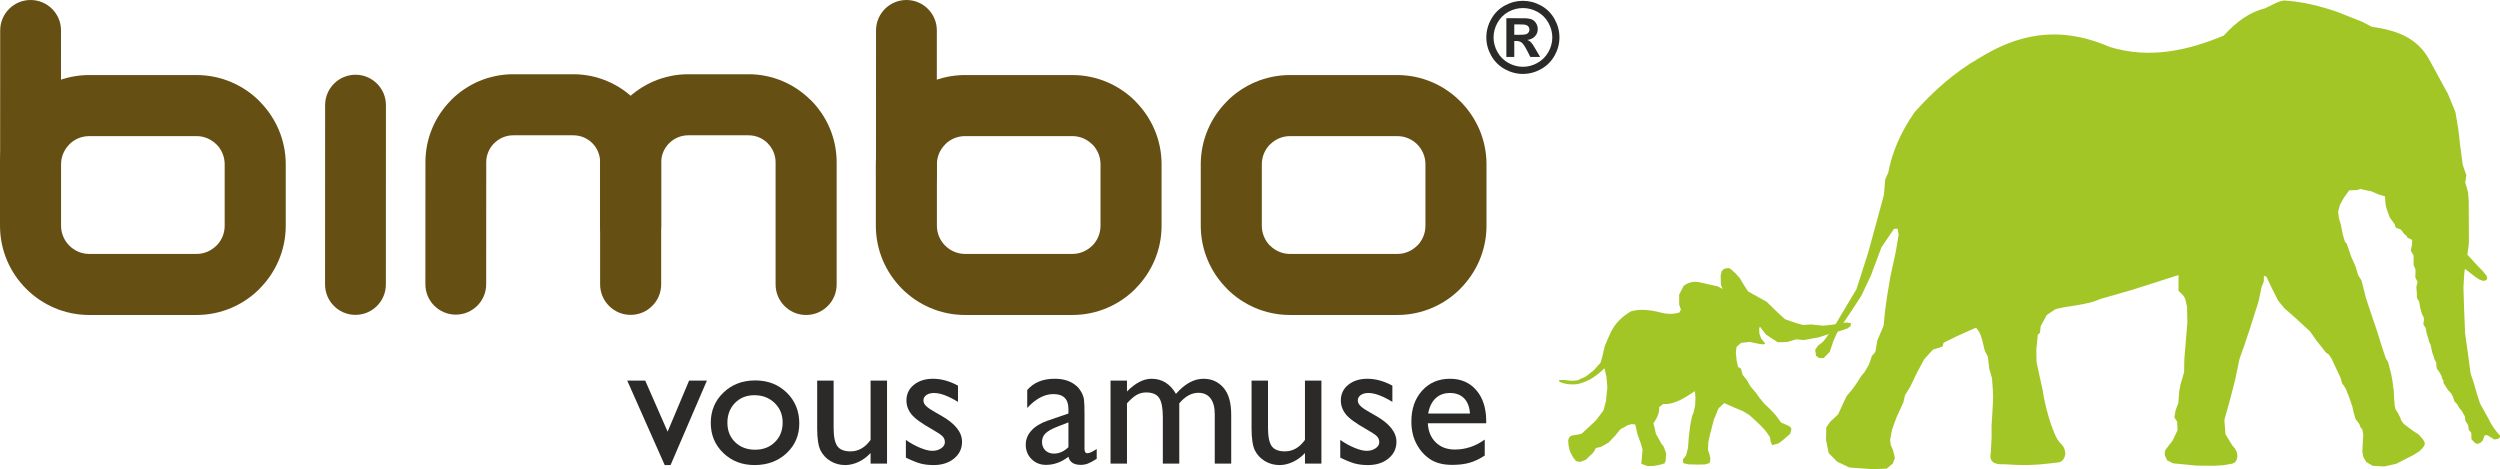 <?xml version="1.0" encoding="UTF-8"?>
<!DOCTYPE svg PUBLIC "-//W3C//DTD SVG 1.1//EN" "http://www.w3.org/Graphics/SVG/1.1/DTD/svg11.dtd">
<!-- Creator: CorelDRAW SE (OEM-Version) -->
<svg xmlns="http://www.w3.org/2000/svg" xml:space="preserve" width="180.825mm" height="33.933mm" version="1.1" shape-rendering="geometricPrecision" text-rendering="geometricPrecision" image-rendering="optimizeQuality" fill-rule="evenodd" clip-rule="evenodd"
viewBox="0 0 989.17 185.626"
 xmlns:xlink="http://www.w3.org/1999/xlink">
 <g id="Ebene_x0020_1">
  <g id="_799334016">
   <path fill="#654F13" fill-rule="nonzero" d="M381.837 29.695l42.467 0c9.715,0 18.546,3.968 24.937,10.359l0 0.046c6.389,6.393 10.359,15.204 10.359,24.889l0 24.346c0,9.685 -3.97,18.498 -10.359,24.889l0 0.046c-6.391,6.391 -15.222,10.36 -24.937,10.36l-42.467 0c-9.716,0 -18.544,-3.969 -24.935,-10.36 -6.391,-6.391 -10.36,-15.22 -10.36,-24.935l0 -24.346c0,-9.716 3.969,-18.545 10.36,-24.936l0.046 0c6.391,-6.389 15.205,-10.359 24.889,-10.359zm42.467 24.16l-42.467 0c-3.07,0 -5.859,1.248 -7.879,3.256l0.022 0.022c-2.022,2.022 -3.278,4.806 -3.278,7.856l0 24.346c0,3.051 1.256,5.835 3.278,7.856 2.022,2.022 4.806,3.278 7.856,3.278l42.467 0c3.051,0 5.836,-1.256 7.858,-3.278l0.022 0.022c2.008,-2.02 3.256,-4.809 3.256,-7.879l0 -24.346c0,-3.07 -1.248,-5.859 -3.256,-7.879l-0.022 0.022c-2.022,-2.022 -4.807,-3.279 -7.858,-3.279z"/>
   <path fill="#654F13" fill-rule="nonzero" d="M370.654 69.499c0,6.644 -5.388,12.032 -12.032,12.032 -6.644,0 -12.032,-5.388 -12.032,-12.032l0.024 -57.467c0,-6.644 5.388,-12.032 12.032,-12.032 6.644,0 12.032,5.388 12.032,12.032l-0.024 57.467z"/>
   <path fill="#654F13" fill-rule="nonzero" d="M192.367 112.459c0,6.644 -5.388,12.032 -12.032,12.032 -6.645,0 -12.033,-5.388 -12.033,-12.032l0.024 -48.318c0.007,-9.575 3.898,-18.253 10.161,-24.519l0 -0.046c6.293,-6.293 14.989,-10.202 24.558,-10.202l23.797 0c9.517,0 18.199,3.909 24.512,10.205l0.022 0.024 0.024 0.022c6.298,6.316 10.204,14.999 10.204,24.516l0 25.406c0,6.67 -5.41,12.08 -12.08,12.08 -6.67,0 -12.08,-5.41 -12.08,-12.08l0 -25.406c0,-2.938 -1.179,-5.586 -3.076,-7.483l-0.046 -0.046c-1.897,-1.897 -4.546,-3.078 -7.48,-3.078l-23.797 0c-2.905,0 -5.555,1.197 -7.48,3.121l-0.022 -0.022c-1.943,1.951 -3.151,4.615 -3.154,7.509l-0.024 48.318z"/>
   <path fill="#654F13" fill-rule="nonzero" d="M261.606 112.507c0,6.67 -5.41,12.08 -12.08,12.08 -6.67,0 -12.08,-5.41 -12.08,-12.08l0 -48.281c0,-9.594 3.919,-18.312 10.229,-24.622 6.311,-6.311 15.03,-10.231 24.624,-10.231l23.886 0c9.562,0 18.264,3.922 24.574,10.231l0.046 0c6.312,6.312 10.233,15.035 10.233,24.622l0 48.325c0,6.67 -5.41,12.08 -12.08,12.08 -6.67,0 -12.08,-5.41 -12.08,-12.08l0 -48.325c0,-2.926 -1.209,-5.6 -3.152,-7.543l0.022 -0.022c-1.938,-1.926 -4.617,-3.128 -7.564,-3.128l-23.886 0c-2.929,0 -5.603,1.209 -7.545,3.15 -1.941,1.941 -3.148,4.614 -3.148,7.543l0 48.281z"/>
   <path fill="#654F13" fill-rule="nonzero" d="M35.294 29.695l42.466 0c9.716,0 18.547,3.968 24.938,10.359l0 0.046c6.389,6.393 10.359,15.204 10.359,24.889l0 24.346c0,9.685 -3.97,18.498 -10.359,24.889l0 0.046c-6.391,6.391 -15.222,10.36 -24.938,10.36l-42.466 0c-9.716,0 -18.545,-3.969 -24.936,-10.36 -6.391,-6.391 -10.359,-15.22 -10.359,-24.935l0 -24.346c0,-9.716 3.968,-18.545 10.359,-24.936l0.046 0c6.391,-6.389 15.204,-10.359 24.889,-10.359zm42.466 24.16l-42.466 0c-3.07,0 -5.859,1.248 -7.879,3.256l0.022 0.022c-2.022,2.022 -3.279,4.806 -3.279,7.856l0 24.346c0,3.051 1.257,5.835 3.279,7.856 2.022,2.022 4.806,3.278 7.856,3.278l42.466 0c3.051,0 5.836,-1.256 7.858,-3.278l0.022 0.022c2.008,-2.02 3.256,-4.809 3.256,-7.879l0 -24.346c0,-3.07 -1.248,-5.859 -3.256,-7.879l-0.022 0.022c-2.022,-2.022 -4.807,-3.279 -7.858,-3.279z"/>
   <path fill="#654F13" fill-rule="nonzero" d="M24.111 69.499c0,6.644 -5.388,12.032 -12.032,12.032 -6.644,0 -12.032,-5.388 -12.032,-12.032l0.024 -57.467c0,-6.644 5.388,-12.032 12.032,-12.032 6.645,0 12.033,5.388 12.033,12.032l-0.024 57.467z"/>
   <path fill="#654F13" fill-rule="nonzero" d="M510.4 29.695l42.467 0c9.685,0 18.497,3.97 24.889,10.359l0.046 0.046c6.389,6.393 10.36,15.204 10.36,24.889l0 24.346c0,9.685 -3.97,18.498 -10.36,24.889l0 0.046c-6.391,6.391 -15.22,10.36 -24.935,10.36l-42.467 0c-9.716,0 -18.546,-3.969 -24.937,-10.36l0 -0.046c-6.389,-6.391 -10.36,-15.204 -10.36,-24.889l0 -24.346c0,-9.685 3.97,-18.497 10.36,-24.889l0 -0.046c6.391,-6.391 15.221,-10.359 24.937,-10.359zm42.467 24.16l-42.467 0c-3.051,0 -5.836,1.257 -7.858,3.279l-0.022 -0.022c-2.008,2.02 -3.256,4.809 -3.256,7.879l0 24.346c0,3.07 1.248,5.859 3.256,7.879l0.022 -0.022c2.022,2.022 4.807,3.278 7.858,3.278l42.467 0c3.051,0 5.835,-1.256 7.856,-3.278l0.022 0.022c2.009,-2.02 3.256,-4.809 3.256,-7.879l0 -24.346c0,-3.07 -1.248,-5.859 -3.256,-7.879 -2.02,-2.008 -4.809,-3.256 -7.878,-3.256z"/>
   <path fill="#654F13" fill-rule="nonzero" d="M152.673 112.551c0,6.644 -5.388,12.032 -12.032,12.032 -6.644,0 -12.032,-5.388 -12.032,-12.032l0.024 -70.947c0,-6.644 5.388,-12.032 12.032,-12.032 6.644,0 12.032,5.388 12.032,12.032l-0.024 70.947z"/>
  </g>
  <polygon fill="#2B2A29" fill-rule="nonzero" points="272.648,150.595 279.692,150.595 265.324,184.009 262.997,184.009 248.178,150.595 255.295,150.595 264.154,170.799 "/>
  <path id="1" fill="#2B2A29" fill-rule="nonzero" d="M298.824 150.522c5.009,0 9.152,1.608 12.466,4.837 3.302,3.23 4.96,7.276 4.96,12.162 0,4.728 -1.682,8.664 -5.033,11.796 -3.351,3.132 -7.58,4.691 -12.674,4.691 -4.923,0 -9.042,-1.584 -12.357,-4.765 -3.302,-3.18 -4.96,-7.153 -4.96,-11.906 0,-4.814 1.669,-8.811 5.021,-12.016 3.338,-3.205 7.531,-4.801 12.576,-4.801zm-0.341 5.849c-3.119,0 -5.679,1.024 -7.677,3.071 -1.998,2.047 -2.998,4.655 -2.998,7.824 0,3.144 1.024,5.703 3.071,7.69 2.047,1.986 4.679,2.985 7.896,2.985 3.193,0 5.801,-1.012 7.836,-3.022 2.035,-2.011 3.059,-4.582 3.059,-7.726 0,-3.12 -1.06,-5.703 -3.181,-7.75 -2.12,-2.047 -4.789,-3.071 -8.006,-3.071z"/>
  <path id="2" fill="#2B2A29" fill-rule="nonzero" d="M344.461 183.424l0 -4.18c-1.389,1.499 -2.961,2.669 -4.74,3.51 -1.78,0.841 -3.558,1.255 -5.325,1.255 -2.072,0 -3.997,-0.511 -5.752,-1.548 -1.755,-1.036 -3.071,-2.45 -3.973,-4.216 -0.889,-1.779 -1.341,-4.716 -1.341,-8.835l0 -18.816 6.508 0 0 18.73c0,3.449 0.499,5.849 1.487,7.226 0.987,1.365 2.73,2.047 5.215,2.047 3.108,0 5.752,-1.511 7.921,-4.533l0 -23.47 6.508 0 0 32.83 -6.508 0z"/>
  <path id="3" fill="#2B2A29" fill-rule="nonzero" d="M358.426 181.073l0 -7.008c1.828,1.28 3.704,2.328 5.63,3.12 1.913,0.792 3.522,1.194 4.838,1.194 1.353,0 2.522,-0.329 3.497,-0.999 0.975,-0.671 1.463,-1.463 1.463,-2.401 0,-0.95 -0.317,-1.742 -0.951,-2.376 -0.621,-0.621 -1.986,-1.536 -4.082,-2.73 -4.192,-2.34 -6.934,-4.338 -8.226,-5.995 -1.304,-1.657 -1.95,-3.473 -1.95,-5.423 0,-2.535 0.975,-4.595 2.937,-6.191 1.962,-1.596 4.497,-2.4 7.58,-2.4 3.217,0 6.508,0.901 9.883,2.717l0 6.422c-3.851,-2.34 -7.008,-3.51 -9.457,-3.51 -1.268,0 -2.279,0.269 -3.059,0.817 -0.767,0.536 -1.157,1.255 -1.157,2.145 0,0.767 0.353,1.499 1.06,2.194 0.707,0.694 1.938,1.535 3.704,2.51l2.316 1.328c5.471,3.095 8.201,6.532 8.201,10.297 0,2.693 -1.048,4.899 -3.156,6.629 -2.108,1.731 -4.813,2.596 -8.116,2.596 -1.95,0 -3.692,-0.207 -5.216,-0.621 -1.523,-0.427 -3.437,-1.194 -5.739,-2.315z"/>
  <path id="4" fill="#2B2A29" fill-rule="nonzero" d="M429.106 163.646l0 14.002c0,1.121 0.378,1.682 1.145,1.682 0.78,0 2.011,-0.561 3.68,-1.682l0 3.899c-1.463,0.926 -2.632,1.548 -3.522,1.889 -0.89,0.329 -1.816,0.5 -2.778,0.5 -2.766,0 -4.387,-1.073 -4.887,-3.205 -2.779,2.132 -5.728,3.205 -8.86,3.205 -2.291,0 -4.204,-0.756 -5.739,-2.279 -1.524,-1.511 -2.291,-3.424 -2.291,-5.715 0,-2.084 0.743,-3.936 2.23,-5.569 1.486,-1.645 3.607,-2.937 6.336,-3.9l8.324 -2.864 0 -1.755c0,-3.949 -1.974,-5.923 -5.935,-5.923 -3.558,0 -7.007,1.828 -10.371,5.484l0 -7.092c2.522,-2.974 6.154,-4.46 10.882,-4.46 3.546,0 6.398,0.926 8.53,2.79 0.719,0.597 1.365,1.389 1.938,2.388 0.573,0.987 0.926,1.974 1.085,2.962 0.158,0.999 0.231,2.876 0.231,5.642zm-6.361 13.295l0 -9.822 -4.363 1.694c-2.23,0.877 -3.79,1.767 -4.716,2.669 -0.913,0.901 -1.377,2.023 -1.377,3.363 0,1.365 0.439,2.474 1.304,3.339 0.877,0.865 1.998,1.292 3.388,1.292 2.072,0 3.997,-0.841 5.764,-2.534z"/>
  <path id="5" fill="#2B2A29" fill-rule="nonzero" d="M466.603 159.576l0 23.848 -6.508 0 0 -18.34c0,-3.656 -0.487,-6.203 -1.462,-7.64 -0.975,-1.45 -2.681,-2.169 -5.118,-2.169 -1.353,0 -2.596,0.317 -3.729,0.95 -1.133,0.634 -2.425,1.743 -3.875,3.351l0 23.848 -6.508 0 0 -32.83 6.508 0 0 4.302c3.302,-3.351 6.544,-5.033 9.712,-5.033 4.156,0 7.385,1.998 9.664,5.995 3.473,-3.997 7.104,-5.995 10.894,-5.995 3.193,0 5.813,1.17 7.872,3.497 2.06,2.34 3.096,5.898 3.096,10.675l0 19.388 -6.508 0 0 -19.522c0,-2.742 -0.561,-4.838 -1.682,-6.301 -1.121,-1.45 -2.73,-2.181 -4.826,-2.181 -2.681,0 -5.191,1.389 -7.531,4.155z"/>
  <path id="6" fill="#2B2A29" fill-rule="nonzero" d="M516.335 183.424l0 -4.18c-1.389,1.499 -2.961,2.669 -4.74,3.51 -1.78,0.841 -3.558,1.255 -5.325,1.255 -2.072,0 -3.997,-0.511 -5.752,-1.548 -1.755,-1.036 -3.071,-2.45 -3.973,-4.216 -0.889,-1.779 -1.341,-4.716 -1.341,-8.835l0 -18.816 6.508 0 0 18.73c0,3.449 0.499,5.849 1.487,7.226 0.987,1.365 2.73,2.047 5.215,2.047 3.108,0 5.752,-1.511 7.921,-4.533l0 -23.47 6.508 0 0 32.83 -6.508 0z"/>
  <path id="7" fill="#2B2A29" fill-rule="nonzero" d="M530.3 181.073l0 -7.008c1.828,1.28 3.704,2.328 5.63,3.12 1.913,0.792 3.522,1.194 4.838,1.194 1.353,0 2.522,-0.329 3.497,-0.999 0.975,-0.671 1.463,-1.463 1.463,-2.401 0,-0.95 -0.317,-1.742 -0.951,-2.376 -0.621,-0.621 -1.986,-1.536 -4.082,-2.73 -4.192,-2.34 -6.934,-4.338 -8.226,-5.995 -1.304,-1.657 -1.95,-3.473 -1.95,-5.423 0,-2.535 0.975,-4.595 2.937,-6.191 1.962,-1.596 4.497,-2.4 7.58,-2.4 3.217,0 6.508,0.901 9.883,2.717l0 6.422c-3.851,-2.34 -7.008,-3.51 -9.457,-3.51 -1.268,0 -2.279,0.269 -3.059,0.817 -0.767,0.536 -1.157,1.255 -1.157,2.145 0,0.767 0.353,1.499 1.06,2.194 0.707,0.694 1.938,1.535 3.704,2.51l2.316 1.328c5.471,3.095 8.201,6.532 8.201,10.297 0,2.693 -1.048,4.899 -3.156,6.629 -2.108,1.731 -4.813,2.596 -8.116,2.596 -1.95,0 -3.692,-0.207 -5.216,-0.621 -1.523,-0.427 -3.437,-1.194 -5.739,-2.315z"/>
  <path id="8" fill="#2B2A29" fill-rule="nonzero" d="M588.05 167.485l-23.105 0c0.171,3.168 1.219,5.691 3.156,7.568 1.938,1.876 4.448,2.815 7.518,2.815 4.278,0 8.226,-1.316 11.845,-3.949l0 6.325c-1.999,1.328 -3.985,2.266 -5.947,2.839 -1.962,0.573 -4.265,0.853 -6.91,0.853 -3.619,0 -6.544,-0.756 -8.786,-2.255 -2.23,-1.499 -4.021,-3.522 -5.362,-6.068 -1.353,-2.535 -2.023,-5.484 -2.023,-8.823 0,-5.009 1.413,-9.079 4.253,-12.223 2.827,-3.132 6.508,-4.703 11.041,-4.703 4.35,0 7.836,1.523 10.431,4.569 2.596,3.034 3.888,7.117 3.888,12.235l0 0.817zm-22.959 -3.875l16.525 0c-0.171,-2.596 -0.939,-4.594 -2.316,-6.008 -1.389,-1.401 -3.242,-2.108 -5.569,-2.108 -2.34,0 -4.241,0.707 -5.728,2.108 -1.486,1.414 -2.462,3.412 -2.912,6.008z"/>
  <g id="_799337544">
   <path fill="#A3C627" d="M707.282 135.298l-2.447 0.107 -1.418 0 -2.933 -1.847 -1.805 -1.259 -1.659 -2.187 -0.672 -0.881 -0.301 0.845 0.078 1.915 0.72 1.939 1.558 1.935 -0.096 0.278 -0.73 0.11 -1.568 -0.192 -3.715 -0.778 -3.422 0.389 -1.76 1.556 -0.293 2.042 0.293 3.306 0.587 2.625 1.173 0.68 0.587 2.334 1.76 2.236 1.369 2.43 2.248 2.625 1.369 1.945 1.857 2.236 2.347 2.236 2.248 2.43 2.053 2.819 1.565 0.681 1.858 0.875 0.684 0.875 -0.489 2.042 -2.933 2.528 -1.662 1.264 -2.542 0.68 -0.586 -1.361 -0.293 -1.75 -1.075 -1.653 -1.173 -1.458 -1.564 -1.653 -2.249 -2.139 -2.151 -1.944 -2.639 -1.556 -3.324 -1.361 -3.911 -1.75 -2.246 2.063 -1.865 4.505 -1.564 6.035 -0.607 2.74 -0.167 3.104 0.7 2.144 0.276 1.524 -0.305 1.619 -1.891 0.533 -2.549 0.071 -3.957 -0.1 -2.062 -0.484 -0.093 -1.52 1.211 -1.452 0.763 -3.028 0.328 -4.243 0.548 -4.527 0.697 -3.667 0.613 -1.498 0.636 -2.729 0.158 -3.173 -0.252 -2.638c-4.052,2.666 -8.203,5.456 -12.499,5.063l-1.629 1.232c0.201,1.991 -0.646,4.006 -1.812,5.753 -0.481,0.721 -0.585,0.48 -0.26,1.316l0.788 3.491 2.184 3.92 0.872 1.109c0.336,0.846 0.648,1.819 0.984,2.665l-0.155 2.821 -0.446 1.185 -1.923 0.598 -2.501 0.439 -2.246 0.06 -1.367 -0.488 -1.179 -0.42 0.487 -5.557 -0.696 -2.557 -1.311 -3.566 -0.883 -3.903 -1.413 -0.123 -1.776 0.485 -1.075 0.716 -1.592 0.799 -1.99 2.468 -2.732 2.861 -2.878 1.629 -2.098 0.488 -1.018 1.804 -2.995 2.871 -2.254 0.839 -1.569 -0.31 -1.231 -1.546 -0.577 -1.064 -0.639 -1.302 -0.465 -1.708 -0.256 -2.516 0.278 -0.889 0.432 -0.667 0.383 -0.287 0.779 -0.227 1.956 -0.292 1.54 -0.391 5.475 -5.056 3.128 -4.084 0.978 -3.695 0.587 -5.445 -0.391 -4.278 -0.782 -3.306c-2.767,2.738 -5.73,4.814 -8.824,5.737 -1.451,0.547 -2.866,0.733 -4.253,0.632 -1.507,-0.007 -3.014,-0.334 -4.522,-0.924l-0.397 -0.442c0.195,-0.346 -0.073,-0.236 0.275,-0.37 0.635,0.028 1.407,-0.065 2.681,0.098 1.713,0.219 2.02,0.263 3.259,0.142 1.301,-0.126 0.805,0.118 2.493,-0.758 0.09,-0.047 1.573,-0.655 1.613,-0.664 0.672,-0.541 1.472,-0.975 2.048,-1.56 0.488,-0.494 1.627,-1.037 2.012,-1.77l2.123 -2.382 0.758 -2.747 0.831 -3.647 1.027 -2.479 1.222 -2.722c1.854,-4.072 4.794,-6.705 8.213,-8.702 3.09,-0.851 6.849,-0.704 11.243,0.389 2.928,0.841 5.527,0.811 7.87,0.097l0.587 -1.167 -0.684 -1.945 0 -3.986 1.76 -3.403c1.589,-1.313 3.805,-1.96 6.306,-1.458l7.235 1.653 1.832 0.985 -0.623 -1.717 -0.048 -1.818 -0.048 -1.818 0.176 -0.699 0.234 -0.928 0.5 -0.681 1.091 -0.479 1.148 -0.126 0.804 0.371 1.854 1.665 1.706 1.898 1.423 2.332 1.271 2.042 0.684 0.973 7.333 4.084 4.384 4.28 2.785 2.572 2.718 0.963 2.124 0.71 2.434 0.653 3.048 -0.222 2.47 0.264 2.364 0.224 3.813 -0.392 2.919 -0.551 2.58 -0.319 1.773 0.294 -0.3 1.222 -1.122 0.807 -2.41 0.86 -4.754 1.327 -4.401 1.407 -5.774 1.033 -3.015 -0.288 -3.375 1.04z"/>
   <path fill="#A3C627" d="M947.599 88.911l-0.855 -1.223 -1.208 -1.699 -0.876 -2.321 -0.624 -2.027 -0.252 -1.815 -0.107 -2.112 -2.593 -0.799 -2.785 -1.204 -2.88 -0.6 -1.419 -0.343 -1.452 0.433 -3.049 0.111 -2.104 2.944 -1.513 2.695 -0.755 2.78 0.284 2.417 0.773 2.728 0.766 3.786 0.83 2.887 0.77 0.882 1.85 5.389 1.539 3.386 1.157 3.761 1.271 1.979 0.889 3.511 0.889 3.511 1.267 3.805 1.427 4.272 1.575 4.606 1.34 4.271 0.886 2.859 1.425 4.19 0.814 1.223 1.237 4.805 0.59 3.194 0.141 1.687 0.265 1.276 0.142 2.99 0.271 3.616 0.321 1.15 1.177 1.889 0.691 1.505 0.433 1.105 0.956 1.319 3.742 2.8 2.199 1.419 1.762 2.054 0.637 1.271 -0.198 0.97 -0.608 0.917 -1.284 1.31 -2.347 1.508 -3.26 1.672 -3.683 1.867 -4.69 1.038 -4.584 -0.268 -2.536 -1.506 -1.106 -1.864 -0.434 -2.124 0.175 -3.947 0.206 -2.708 -0.406 -2.313 -0.637 -0.628 -0.555 -1.469 -1.469 -1.95 -0.756 -2.602 -0.473 -2.146 -1.486 -4.388 -0.561 -1.269 -0.349 -1.025 -0.941 -1.689 -0.727 -0.904 -0.626 -2.192 -3.531 -7.584 -1.124 -1.706 -1.211 -0.839 -1.367 -1.796 -2.361 -2.947 -2.504 -3.578 -5.737 -5.293 -4.415 -3.86 -2.446 -2.987 -2.52 -4.981 -2.132 -4.52 -0.977 -0.357 -0.089 2.297 -0.841 2.113 -1.25 5.851 -3.417 10.764 -2.207 6.605 -1.416 3.938 -0.503 1.509 -1.653 7.97 -2.051 7.954 -2.246 8.043 0.443 5.642 2.674 4.4 1.207 1.414 0.653 1.456 0.206 1.431 -0.341 1.473 -0.697 1.023 -1.091 0.469 -3.353 0.576 -3.633 0.234 -7.152 -0.061 -9.219 -0.906 -2.343 -1.183 -0.905 -1.978 -0.029 -1.139 0.296 -1.071 2.821 -3.66 1.94 -4.051 -0.158 -3.376 -1.09 -1.728 0.455 -2.778 1.104 -2.863 0.381 -4.912 0.522 -2.59 1.379 -4.677 0.048 -2.496 0.031 -2.496 0.654 -7.908 0.556 -6.718 -0.118 -6.189 -0.68 -3.155 -0.592 -1.162 -2.12 -2.143 0.024 -6.221 -18.683 5.958 -10.971 3.139c-3.398,0.784 -1.345,1.565 -15.83,3.675l-3.155 0.696 -3.542 2.376 -2.383 4.452 -0.239 2.484 -0.878 0.845 -0.59 5.827 0.094 5.074 2.376 10.861c0.88,6.136 3.327,15.006 5.819,19.555 1.807,2.613 2.722,2.377 3.145,5.267 0.199,1.358 -0.747,3.397 -2.166,3.814 -0.805,0.183 -1.292,0.207 -2.099,0.306 -7.685,0.945 -12.262,1.052 -19.91,0.534 -3.91,0.223 -6.03,-0.988 -5.273,-4.504l0.307 -6.024 -0.005 -4.69 0.563 -9.37c0.214,-3.399 -0.252,-6.543 -0.392,-9.483l-1.078 -3.658 -0.577 -4.893 -0.543 -1.06c-1.388,-1.659 -1.262,-7.287 -3.802,-9.927 -0.163,-0.169 -0.078,-0.375 -0.342,-0.422l-7.819 3.487 -5.025 2.488 -0.412 1.524 -3.755 1.172 -3.422 3.763 -2.877 5.305 -2.592 5.406 -2.175 3.596 -0.627 2.764 -2.697 5.882 -1.818 4.942 -0.749 4.101 0.245 2.005 0.863 1.935 0.372 1.419 0.406 1.803 -0.846 2.183 -2.41 1.999 -5.456 0.202 -9.272 -0.656 -4.837 -2.295 -3.38 -3.415 -1.049 -5.189 0.096 -4.975 1.575 -2.267 1.656 -1.5 1.463 -1.407 3.295 -7.115 2.449 -2.92 1.968 -2.834 1.481 -2.364 1.174 -1.317 1.781 -3.028 1.216 -3.518 1.371 -1.601 0.756 -4.484 1.302 -3.038 1.204 -2.848 0.594 -6.018 0.668 -4.869 1.407 -8.492 2.099 -9.627 1.186 -6.964 -0.432 -2.401 -1.436 0.079 -4.949 7.309 -4.213 11.275 -3.79 7.967 -3.945 6.05 -5.321 7.937 -1.671 3.673 -1.505 4.43 -2.403 2.476 -1.671 0.003 -1.336 -0.861 -0.357 -2.381 1.104 -1.697 1.867 -1.395 1.199 -1.467 4.066 -5.859 8.11 -13.627 4.684 -14.65 6.179 -22.661 0.5 -6.116 1.2 -2.657c1.439,-7.638 4.631,-15.599 10.414,-23.92 7.418,-8.296 15.664,-15.732 25.585,-21.427 14.598,-8.968 30.778,-13.415 51.673,-4.382 15.8,4.798 30.598,1.462 45.072,-4.494 4.98,-5.545 10.366,-9.348 16.287,-10.79 2.509,-1.037 4.838,-2.747 7.526,-3.11 7.277,0.429 14.368,2.155 21.351,4.621l9.69 3.823 3.79 1.987c9.499,1.282 17.966,4.213 22.72,13.071 2.466,4.514 4.931,9.028 7.397,13.542l2.925 7.139 1.2 7.297 0.655 5.755 1.001 7.676 1.45 4.239 -0.438 2.863 1.078 3.658 0.313 3.643 0.029 8.423 0.034 8.232 -0.591 4.627 2.428 2.63 1.764 1.925 1.782 1.802 1.606 1.954 0.271 1.136 -0.473 0.637 -1.094 0.281 -1.487 -0.516 -1.725 -1.137 -4.067 -3.123 -0.276 2.06 -0.294 5.297 0.263 8.762 0.394 9.389 1.093 7.87 1.09 8.061 1.293 3.88 1.083 3.785 1.377 4.223 3.457 6.261 0.959 1.84 1.016 1.557 1.389 1.829 0.552 0.603 0.494 0.539 -0.039 0.725 -0.705 0.573 -1.451 0.288 -2.028 -1.242 -0.922 -0.538 -0.924 0.177 -0.351 0.808 -0.303 1.025 -0.87 0.941 -1.249 0.576 -1.055 -0.393 -1.378 -1.461 -0.099 -2.575 -1.003 -1.173 -0.231 -1.845 -1.086 -1.708 -0.206 -1.771 -0.823 -1.412 -0.53 -0.909 -0.873 -0.992 -0.884 -1.588 -1.031 -1.015 -0.561 -1.802 -0.744 -1.38 -1.304 -1.393 -1.149 -1.847 -0.64 -0.999 0.147 -0.555c-0.181,-0.514 -0.651,-0.937 -0.673,-1.303 0.26,-0.216 -1.421,-3.147 -1.983,-3.603 -0.213,-1.147 -0.272,-0.209 -0.26,-2.213 0.005,-0.854 -0.768,-0.828 -0.97,-2.579 -0.01,-0.097 -0.687,-1.66 -0.684,-1.824 0.022,-0.161 -0.203,-1.112 -0.622,-2.954 -0.087,-0.381 -0.487,-0.737 -0.571,-1.201 -0.205,-1.128 -0.97,-2.675 -1.365,-5.318 -0.072,-0.48 -0.795,-1.008 -0.87,-1.526 -0.114,-0.792 0.458,-1.922 0.083,-2.716l-0.788 -1.669 -0.65 -2.497 -0.296 -1.97 -0.911 -1.672 -0.06 -1.876 -0.201 -2.34 0.491 -2.011 -0.897 -1.827 0.099 -3.052 -0.778 -1.856 0.01 -3.738 -1.125 -1.963 0.495 -2.332c0.043,-0.782 0.055,-0.892 0.077,-1.642 0.018,-0.636 -2.059,-0.793 -2.052,-1.432 0.005,-0.415 -0.576,-0.671 -0.913,-0.967 -0.356,-0.31 -0.636,-0.699 -1.179,-1.518 -0.775,-1.165 -2.632,-0.308 -2.682,-2.336z"/>
  </g>
  <path fill="#2B2A29" fill-rule="nonzero" d="M602.559 0.321c2.481,0 4.86,0.619 7.135,1.863 2.282,1.238 4.074,3.017 5.376,5.331 1.302,2.314 1.954,4.737 1.954,7.271 0,2.52 -0.638,4.918 -1.915,7.206 -1.283,2.282 -3.062,4.061 -5.343,5.343 -2.288,1.276 -4.686,1.915 -7.206,1.915 -2.52,0 -4.918,-0.638 -7.206,-1.915 -2.282,-1.283 -4.061,-3.062 -5.343,-5.343 -1.276,-2.288 -1.915,-4.686 -1.915,-7.206 0,-2.533 0.651,-4.957 1.953,-7.271 1.302,-2.314 3.094,-4.093 5.376,-5.331 2.276,-1.244 4.654,-1.863 7.136,-1.863zm0.013 2.862c-1.991,0 -3.899,0.496 -5.724,1.489 -1.824,0.992 -3.261,2.417 -4.312,4.279 -1.051,1.857 -1.579,3.809 -1.579,5.84 0,2.023 0.515,3.957 1.54,5.788 1.025,1.837 2.456,3.268 4.293,4.299 1.837,1.031 3.764,1.547 5.782,1.547 2.024,0 3.951,-0.516 5.782,-1.547 1.837,-1.031 3.268,-2.462 4.299,-4.299 1.031,-1.831 1.547,-3.765 1.547,-5.788 0,-2.031 -0.529,-3.983 -1.579,-5.84 -1.051,-1.863 -2.488,-3.287 -4.319,-4.279 -1.837,-0.993 -3.744,-1.489 -5.73,-1.489zm-6.548 19.337l0 -15.315 3.107 0c2.913,0 4.551,0.013 4.899,0.039 1.032,0.084 1.831,0.29 2.404,0.612 0.567,0.316 1.044,0.806 1.431,1.47 0.38,0.657 0.574,1.392 0.574,2.191 0,1.109 -0.361,2.05 -1.083,2.836 -0.722,0.787 -1.734,1.27 -3.035,1.463 0.464,0.174 0.825,0.368 1.076,0.574 0.252,0.206 0.6,0.6 1.038,1.173 0.116,0.155 0.49,0.773 1.135,1.869l1.799 3.087 -3.868 0 -1.27 -2.494c-0.857,-1.669 -1.567,-2.726 -2.127,-3.158 -0.567,-0.432 -1.276,-0.651 -2.14,-0.651l-0.805 0 0 6.303 -3.133 0zm3.133 -8.74l1.256 0c1.792,0 2.907,-0.071 3.339,-0.206 0.432,-0.136 0.773,-0.374 1.025,-0.716 0.252,-0.342 0.374,-0.729 0.374,-1.167 0,-0.419 -0.122,-0.799 -0.368,-1.128 -0.245,-0.329 -0.593,-0.567 -1.044,-0.709 -0.451,-0.142 -1.56,-0.213 -3.326,-0.213l-1.256 0 0 4.138z"/>
 </g>
</svg>
